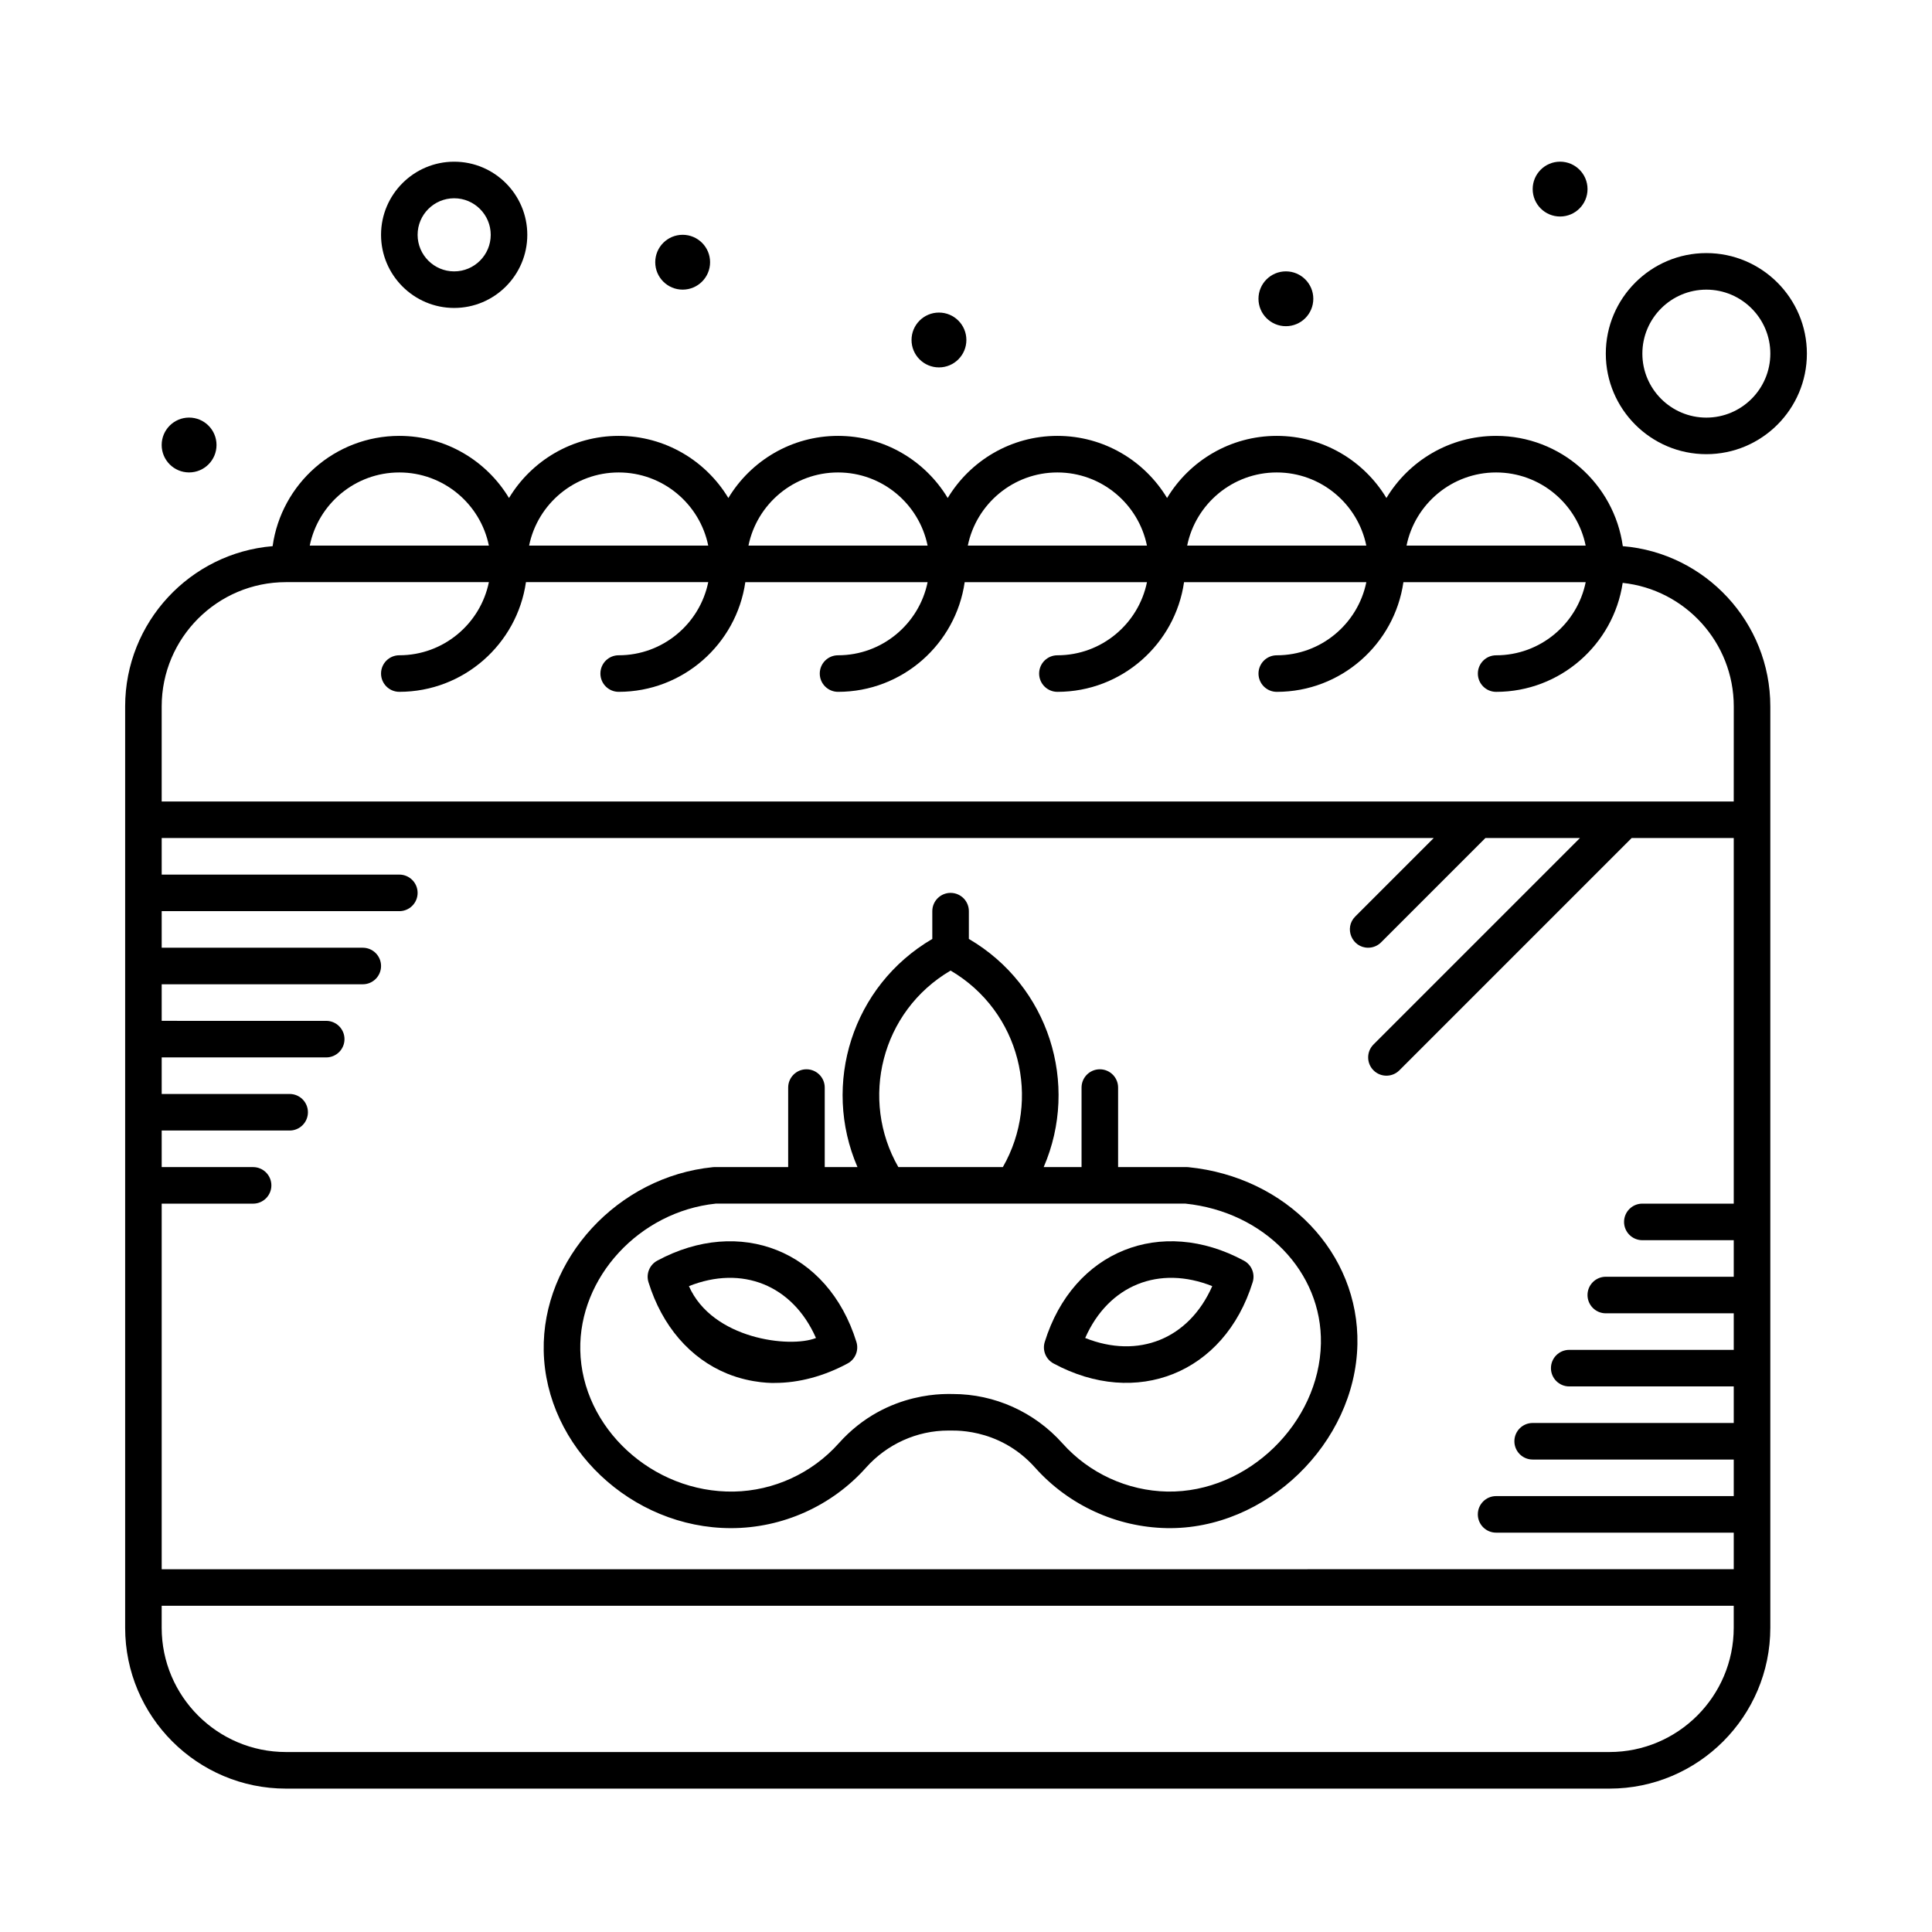 <?xml version="1.0" encoding="UTF-8"?>
<!-- Uploaded to: ICON Repo, www.svgrepo.com, Generator: ICON Repo Mixer Tools -->
<svg fill="#000000" width="800px" height="800px" version="1.1" viewBox="144 144 512 512" xmlns="http://www.w3.org/2000/svg">
 <g>
  <path d="m574.06 288.74c-2.289-16.488-16.473-29.227-33.578-29.227-12.32 0-23.129 6.609-29.066 16.465-5.938-9.855-16.742-16.465-29.066-16.465-12.32 0-23.129 6.609-29.066 16.465-5.938-9.855-16.742-16.465-29.066-16.465-12.32 0-23.129 6.609-29.066 16.465-5.938-9.855-16.742-16.465-29.066-16.465-12.32 0-23.129 6.609-29.066 16.465-5.938-9.855-16.742-16.465-29.066-16.465-12.32 0-23.129 6.609-29.066 16.465-5.938-9.855-16.742-16.465-29.066-16.465-17.105 0-31.289 12.738-33.578 29.227-21.848 1.809-39.082 20.16-39.082 42.473v244.16c0 23.508 19.125 42.629 42.629 42.629h350.73c23.508 0 42.629-19.125 42.629-42.629v-244.16c0-22.312-17.234-40.664-39.086-42.473zm-33.578-19.535c11.695 0 21.484 8.336 23.734 19.379h-47.469c2.25-11.043 12.035-19.379 23.734-19.379zm-58.133 0c11.695 0 21.484 8.336 23.734 19.379h-47.469c2.25-11.043 12.039-19.379 23.734-19.379zm-58.133 0c11.695 0 21.484 8.336 23.734 19.379h-47.469c2.254-11.043 12.039-19.379 23.734-19.379zm-58.129 0c11.695 0 21.484 8.336 23.734 19.379h-47.469c2.25-11.043 12.035-19.379 23.734-19.379zm-58.133 0c11.695 0 21.484 8.336 23.734 19.379h-47.469c2.25-11.043 12.035-19.379 23.734-19.379zm-58.133 0c11.695 0 21.484 8.336 23.734 19.379h-47.469c2.25-11.043 12.039-19.379 23.734-19.379zm256.75 125.95c1.238 0 2.481-0.473 3.426-1.418l27.648-27.648h25.055l-54.707 54.707c-1.891 1.891-1.891 4.961 0 6.852 1.891 1.891 4.961 1.891 6.852 0l61.559-61.559h27.055v96.887h-24.223c-2.676 0-4.844 2.168-4.844 4.844 0 2.676 2.168 4.844 4.844 4.844h24.223v9.688h-33.91c-2.676 0-4.844 2.168-4.844 4.844 0 2.676 2.168 4.844 4.844 4.844h33.91v9.688h-43.598c-2.676 0-4.844 2.168-4.844 4.844 0 2.676 2.168 4.844 4.844 4.844h43.598v9.688h-53.289c-2.676 0-4.844 2.168-4.844 4.844 0 2.676 2.168 4.844 4.844 4.844h53.289v9.688h-62.977c-2.676 0-4.844 2.168-4.844 4.844 0 2.676 2.168 4.844 4.844 4.844h62.977v9.688l-416.61 0.012v-96.887h24.223c2.676 0 4.844-2.168 4.844-4.844 0-2.676-2.168-4.844-4.844-4.844l-24.223-0.004v-9.688h33.91c2.676 0 4.844-2.168 4.844-4.844 0-2.676-2.168-4.844-4.844-4.844h-33.91v-9.688h43.598c2.676 0 4.844-2.168 4.844-4.844 0-2.676-2.168-4.844-4.844-4.844l-43.598-0.004v-9.688h53.289c2.676 0 4.844-2.168 4.844-4.844s-2.168-4.844-4.844-4.844l-53.289-0.004v-9.688h62.977c2.676 0 4.844-2.168 4.844-4.844 0-2.676-2.168-4.844-4.844-4.844h-62.977v-9.688h337.1l-20.797 20.797c-3.059 3.059-0.852 8.27 3.426 8.27zm63.945 213.15h-350.73c-18.164 0-32.941-14.777-32.941-32.941v-5.812h416.61v5.812c0 18.164-14.777 32.941-32.941 32.941zm32.941-251.9h-416.61v-25.191c0-18.164 14.777-32.941 32.941-32.941h53.77c-2.25 11.043-12.039 19.379-23.734 19.379-2.676 0-4.844 2.168-4.844 4.844 0 2.676 2.168 4.844 4.844 4.844 17.055 0 31.199-12.656 33.559-29.066h48.309c-2.25 11.043-12.039 19.379-23.734 19.379-2.676 0-4.844 2.168-4.844 4.844 0 2.676 2.168 4.844 4.844 4.844 17.055 0 31.199-12.656 33.559-29.066h48.309c-2.25 11.043-12.039 19.379-23.734 19.379-2.676 0-4.844 2.168-4.844 4.844 0 2.676 2.168 4.844 4.844 4.844 17.055 0 31.199-12.656 33.559-29.066h48.309c-2.25 11.043-12.039 19.379-23.734 19.379-2.676 0-4.844 2.168-4.844 4.844 0 2.676 2.168 4.844 4.844 4.844 17.055 0 31.199-12.656 33.559-29.066h48.309c-2.25 11.043-12.039 19.379-23.734 19.379-2.676 0-4.844 2.168-4.844 4.844 0 2.676 2.168 4.844 4.844 4.844 17.055 0 31.199-12.656 33.559-29.066h48.309c-2.25 11.043-12.039 19.379-23.734 19.379-2.676 0-4.844 2.168-4.844 4.844 0 2.676 2.168 4.844 4.844 4.844 16.988 0 31.098-12.559 33.535-28.879 16.523 1.754 29.441 15.773 29.441 32.754z"/>
  <path d="m564.71 194.11c0 4.016-3.254 7.269-7.269 7.269-4.012 0-7.266-3.254-7.266-7.269 0-4.012 3.254-7.266 7.266-7.266 4.016 0 7.269 3.254 7.269 7.266"/>
  <path d="m492.04 223.18c0 4.012-3.254 7.266-7.266 7.266-4.012 0-7.266-3.254-7.266-7.266 0-4.012 3.254-7.266 7.266-7.266 4.012 0 7.266 3.254 7.266 7.266"/>
  <path d="m400.1 234.1c0 4.012-3.254 7.266-7.266 7.266-4.016 0-7.269-3.254-7.269-7.266 0-4.016 3.254-7.266 7.269-7.266 4.012 0 7.266 3.25 7.266 7.266"/>
  <path d="m332.18 213.49c0 4.012-3.254 7.266-7.269 7.266-4.012 0-7.266-3.254-7.266-7.266 0-4.012 3.254-7.266 7.266-7.266 4.016 0 7.269 3.254 7.269 7.266"/>
  <path d="m201.38 261.93c0 4.016-3.254 7.269-7.269 7.269-4.012 0-7.266-3.254-7.266-7.269 0-4.012 3.254-7.266 7.266-7.266 4.016 0 7.269 3.254 7.269 7.266"/>
  <path d="m264.36 225.61c10.684 0 19.379-8.691 19.379-19.379 0-10.684-8.691-19.379-19.379-19.379-10.684 0-19.379 8.691-19.379 19.379 0 10.684 8.691 19.379 19.379 19.379zm0-29.066c5.344 0 9.688 4.348 9.688 9.688 0 5.344-4.348 9.688-9.688 9.688-5.344 0-9.688-4.348-9.688-9.688-0.004-5.344 4.344-9.688 9.688-9.688z"/>
  <path d="m596.2 211.07c-14.691 0-26.645 11.953-26.645 26.645s11.953 26.645 26.645 26.645c14.691 0 26.645-11.953 26.645-26.645-0.004-14.691-11.957-26.645-26.645-26.645zm0 43.602c-9.348 0-16.957-7.606-16.957-16.957 0-9.348 7.606-16.957 16.957-16.957 9.348 0 16.957 7.606 16.957 16.957-0.004 9.348-7.609 16.957-16.957 16.957z"/>
  <path d="m473.65 478.09c-21.918-11.828-45.262-2.684-52.781 21.543-0.688 2.211 0.289 4.598 2.324 5.699 21.883 11.812 45.254 2.723 52.781-21.543 0.688-2.215-0.285-4.602-2.324-5.699zm-42.062 20.492c6.223-14.098 19.648-19.336 33.672-13.742-6.203 14.062-19.613 19.355-33.672 13.742z"/>
  <path d="m318.18 478.09c-2.039 1.102-3.012 3.488-2.328 5.699 3.602 11.609 11.02 20.223 20.891 24.25 6.664 2.719 12.703 2.457 12.609 2.449 6.363 0 13.031-1.785 19.281-5.16 2.039-1.102 3.012-3.488 2.324-5.699-7.555-24.352-30.973-33.309-52.777-21.539zm8.391 6.75c14.031-5.598 27.457-0.348 33.672 13.742-6.887 2.75-27.469 0.32-33.672-13.742z"/>
  <path d="m458.9 453.31c-0.43-0.043 0.562-0.016-18.59-0.023v-21.07c0-2.676-2.168-4.844-4.844-4.844-2.676 0-4.844 2.168-4.844 4.844v21.07h-10.031c9.523-22.031 1.355-48.066-19.832-60.461v-7.359c0-2.676-2.168-4.844-4.844-4.844-2.676 0-4.844 2.168-4.844 4.844v7.359c-21.23 12.418-29.336 38.484-19.832 60.461h-8.676v-21.07c0-2.676-2.168-4.844-4.844-4.844s-4.844 2.168-4.844 4.844v21.07c-20.582 0.008-19.508-0.02-19.945 0.023-25.207 2.504-45.32 24.344-44.84 48.684 0.504 25.465 23.234 46.98 49.637 46.98 13.668 0 26.727-5.898 35.77-16.031 5.574-6.25 13.52-9.832 21.797-9.832 0.457 0.094 13.18-1.203 23.027 9.832 8.859 9.926 21.555 15.766 34.832 16.023 26.402 0.516 50.059-22.555 50.574-48.723 0.488-24.172-18.789-44.348-44.828-46.934zm-62.984-52.098c18.465 10.84 24.09 34.223 13.852 52.074h-27.699c-10.242-17.855-4.617-41.234 13.848-52.074zm57.434 138.07c-10.594-0.207-20.723-4.867-27.793-12.789-7.414-8.305-17.992-13.066-29.027-13.066-0.469 0.098-17.301-1.445-30.258 13.066-7.07 7.922-17.199 12.582-27.793 12.789-21.594 0.371-40.293-16.922-40.699-37.48-0.383-19.332 15.691-36.703 35.879-38.828h124.52c20.844 2.176 36.254 18.078 35.875 37.078-0.418 20.965-19.293 39.586-40.703 39.23z"/>
 </g>
</svg>